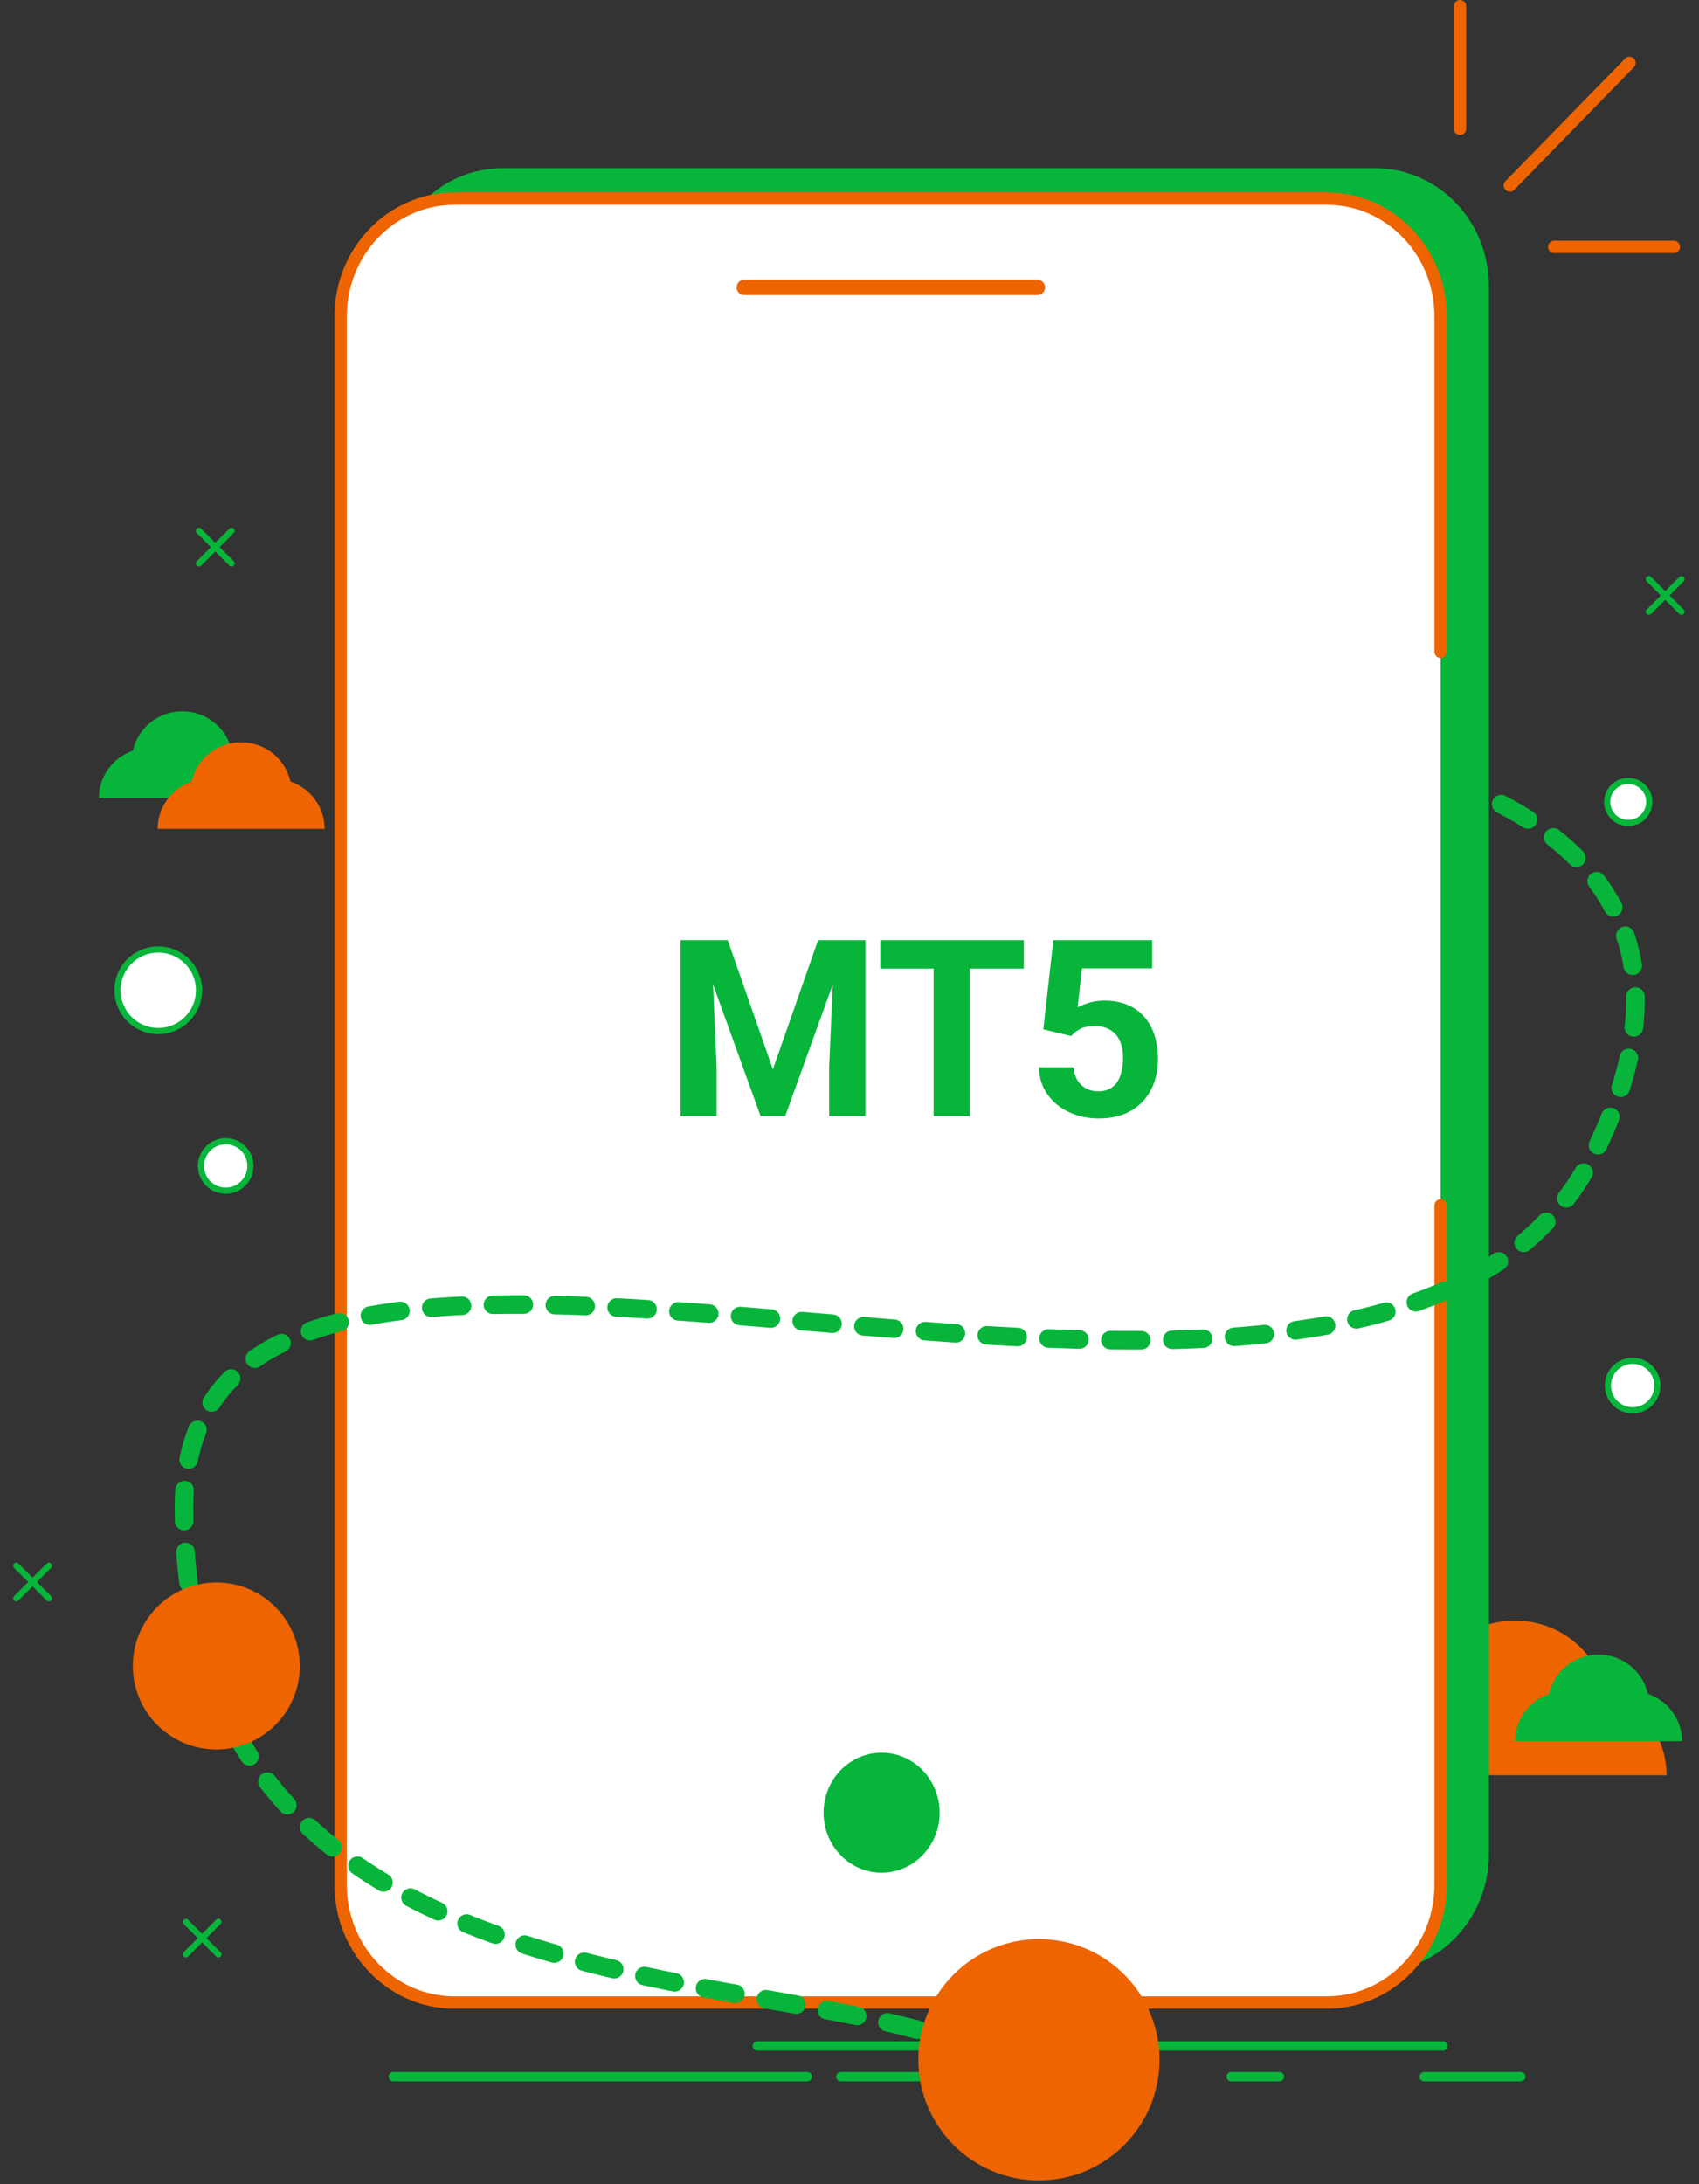<svg xmlns="http://www.w3.org/2000/svg" width="340" height="437" viewBox="0 0 340 437" fill="none"><rect x="0" y="0" width="340" height="437" fill="#333333" stroke="none"/><path d="M53.203 159.648H19.789C19.789 155.275 22.629 151.555 26.583 150.195C27.572 145.694 31.627 142.322 36.48 142.322C41.326 142.322 45.377 145.687 46.37 150.181C50.346 151.531 53.203 155.261 53.203 159.648Z" fill="#07B53B"></path><path d="M333.512 355.183H272.871C272.871 347.374 278.025 340.732 285.202 338.302C286.996 330.265 294.355 324.244 303.162 324.244C311.957 324.244 319.309 330.252 321.11 338.277C328.325 340.688 333.512 347.349 333.512 355.183Z" fill="#ED6400"></path><path d="M336.61 348.379H303.195C303.195 344.005 306.035 340.286 309.99 338.925C310.978 334.424 315.033 331.053 319.886 331.053C324.732 331.053 328.784 334.417 329.776 338.911C333.752 340.261 336.61 343.991 336.61 348.379Z" fill="#07B53B"></path><path d="M46.34 106.209L39.822 112.727" stroke="#07B53B" stroke-width="1.238" stroke-miterlimit="10" stroke-linecap="round" stroke-linejoin="round"></path><path d="M39.824 106.209L46.342 112.727" stroke="#07B53B" stroke-width="1.238" stroke-miterlimit="10" stroke-linecap="round" stroke-linejoin="round"></path><path d="M43.703 384.508L37.185 391.026" stroke="#07B53B" stroke-width="1.238" stroke-miterlimit="10" stroke-linecap="round" stroke-linejoin="round"></path><path d="M37.188 384.508L43.706 391.026" stroke="#07B53B" stroke-width="1.238" stroke-miterlimit="10" stroke-linecap="round" stroke-linejoin="round"></path><path d="M336.492 115.877L329.974 122.395" stroke="#07B53B" stroke-width="1.238" stroke-miterlimit="10" stroke-linecap="round" stroke-linejoin="round"></path><path d="M329.977 115.877L336.495 122.395" stroke="#07B53B" stroke-width="1.238" stroke-miterlimit="10" stroke-linecap="round" stroke-linejoin="round"></path><path d="M9.777 313.271L3.259 319.79" stroke="#07B53B" stroke-width="1.238" stroke-miterlimit="10" stroke-linecap="round" stroke-linejoin="round"></path><path d="M3.262 313.271L9.78 319.79" stroke="#07B53B" stroke-width="1.238" stroke-miterlimit="10" stroke-linecap="round" stroke-linejoin="round"></path><circle cx="31.67" cy="198.131" r="8.16" fill="white" stroke="#07B53B" stroke-width="1.238"></circle><circle cx="5.569" cy="5.569" r="4.95" transform="matrix(-1 0 0 1 50.734 227.715)" fill="white" stroke="#07B53B" stroke-width="1.238"></circle><circle cx="5.569" cy="5.569" r="4.95" transform="matrix(-1 0 0 1 332.285 271.648)" fill="white" stroke="#07B53B" stroke-width="1.238"></circle><circle cx="325.84" cy="160.454" r="4.21" fill="white" stroke="#07B53B" stroke-width="1.238"></circle><path d="M151.539 409.342H288.768" stroke="#07B53B" stroke-width="1.856" stroke-miterlimit="10" stroke-linecap="round" stroke-linejoin="round"></path><path d="M78.703 415.486H161.53" stroke="#07B53B" stroke-width="1.856" stroke-miterlimit="10" stroke-linecap="round" stroke-linejoin="round"></path><path d="M168.25 415.486H198.099" stroke="#07B53B" stroke-width="1.856" stroke-miterlimit="10" stroke-linecap="round" stroke-linejoin="round"></path><path d="M246.383 415.486H256.04" stroke="#07B53B" stroke-width="1.856" stroke-miterlimit="10" stroke-linecap="round" stroke-linejoin="round"></path><path d="M285.008 415.486H304.322" stroke="#07B53B" stroke-width="1.856" stroke-miterlimit="10" stroke-linecap="round" stroke-linejoin="round"></path><path d="M206.879 415.486H216.536" stroke="#07B53B" stroke-width="1.856" stroke-miterlimit="10" stroke-linecap="round" stroke-linejoin="round"></path><path d="M297.956 235.074V370.991C297.956 384.017 287.754 394.566 275.156 394.566H100.624C88.026 394.566 77.824 384.017 77.824 370.991V57.219C77.824 44.193 88.026 33.645 100.624 33.645H275.156C287.754 33.645 297.956 44.193 297.956 57.219V124.32" fill="#07B53B"></path><path d="M288.296 241.168V377.085C288.296 390.111 278.094 400.659 265.496 400.659H90.964C78.366 400.659 68.164 390.111 68.164 377.085V63.312C68.164 50.286 78.366 39.738 90.964 39.738H265.496C278.094 39.738 288.296 50.286 288.296 63.312V130.413" fill="white"></path><path d="M288.296 241.168V377.085C288.296 390.111 278.094 400.659 265.496 400.659H90.964C78.366 400.659 68.164 390.111 68.164 377.085V63.312C68.164 50.286 78.366 39.738 90.964 39.738H265.496C278.094 39.738 288.296 50.286 288.296 63.312V130.413" stroke="#ED6400" stroke-width="2.475" stroke-miterlimit="10" stroke-linecap="round" stroke-linejoin="round"></path><path d="M139.489 188.111H145.628L154.668 213.95L163.709 188.111H169.848L157.134 223.305H152.203L139.489 188.111ZM136.177 188.111H142.293L143.405 213.298V223.305H136.177V188.111ZM167.044 188.111H173.184V223.305H165.932V213.298L167.044 188.111ZM194.056 188.111V223.305H186.829V188.111H194.056ZM204.885 188.111V193.792H176.169V188.111H204.885ZM214.348 207.279L208.789 205.95L210.795 188.111H230.567V193.743H216.524L215.654 201.551C216.121 201.277 216.83 200.987 217.781 200.68C218.731 200.358 219.795 200.197 220.971 200.197C222.679 200.197 224.194 200.463 225.515 200.995C226.837 201.526 227.957 202.3 228.875 203.315C229.81 204.33 230.519 205.571 231.002 207.037C231.486 208.504 231.727 210.164 231.727 212.017C231.727 213.58 231.486 215.07 231.002 216.488C230.519 217.89 229.786 219.147 228.803 220.259C227.82 221.355 226.587 222.217 225.105 222.845C223.622 223.474 221.866 223.788 219.835 223.788C218.32 223.788 216.854 223.563 215.436 223.111C214.034 222.66 212.769 221.991 211.641 221.105C210.529 220.219 209.635 219.147 208.958 217.89C208.297 216.617 207.951 215.167 207.919 213.539H214.832C214.928 214.539 215.186 215.401 215.605 216.126C216.04 216.835 216.612 217.383 217.321 217.769C218.03 218.156 218.86 218.35 219.811 218.35C220.697 218.35 221.455 218.18 222.083 217.842C222.712 217.504 223.219 217.036 223.606 216.44C223.993 215.828 224.275 215.119 224.452 214.313C224.645 213.491 224.742 212.605 224.742 211.654C224.742 210.703 224.629 209.841 224.404 209.068C224.178 208.294 223.831 207.626 223.364 207.062C222.897 206.498 222.301 206.063 221.575 205.756C220.866 205.45 220.037 205.297 219.086 205.297C217.797 205.297 216.798 205.499 216.089 205.901C215.396 206.304 214.816 206.763 214.348 207.279Z" fill="#07B53B"></path><path d="M176.424 374.689C182.838 374.689 188.039 369.312 188.039 362.679C188.039 356.047 182.838 350.67 176.424 350.67C170.009 350.67 164.809 356.047 164.809 362.679C164.809 369.312 170.009 374.689 176.424 374.689Z" fill="#07B53B"></path><path d="M292.172 1.238V25.769" stroke="#ED6400" stroke-width="2.475" stroke-miterlimit="10" stroke-linecap="round" stroke-linejoin="round"></path><path d="M334.967 49.397H311.027" stroke="#ED6400" stroke-width="2.475" stroke-miterlimit="10" stroke-linecap="round" stroke-linejoin="round"></path><path d="M326.096 12.572L302.156 37.103" stroke="#ED6400" stroke-width="2.475" stroke-miterlimit="10" stroke-linecap="round" stroke-linejoin="round"></path><path d="M148.961 57.496H207.587" stroke="#ED6400" stroke-width="3.094" stroke-linecap="round"></path><path d="M300.415 160.885C319.494 170.785 338.722 190.773 318.978 230.807C274.425 321.15 36.812 206.402 36.812 301.658C36.813 424.487 206.359 383.338 206.978 424.487" stroke="#07B53B" stroke-width="3.713" stroke-linecap="round" stroke-dasharray="6.19 6.19"></path><path d="M64.961 165.838H31.547C31.547 161.464 34.387 157.745 38.341 156.384C39.33 151.883 43.385 148.512 48.238 148.512C53.084 148.512 57.135 151.876 58.127 156.37C62.103 157.72 64.961 161.45 64.961 165.838Z" fill="#ED6400"></path><circle cx="43.285" cy="333.324" r="16.707" fill="#ED6400"></circle><circle cx="207.906" cy="412.109" r="24.133" fill="#ED6400"></circle></svg>